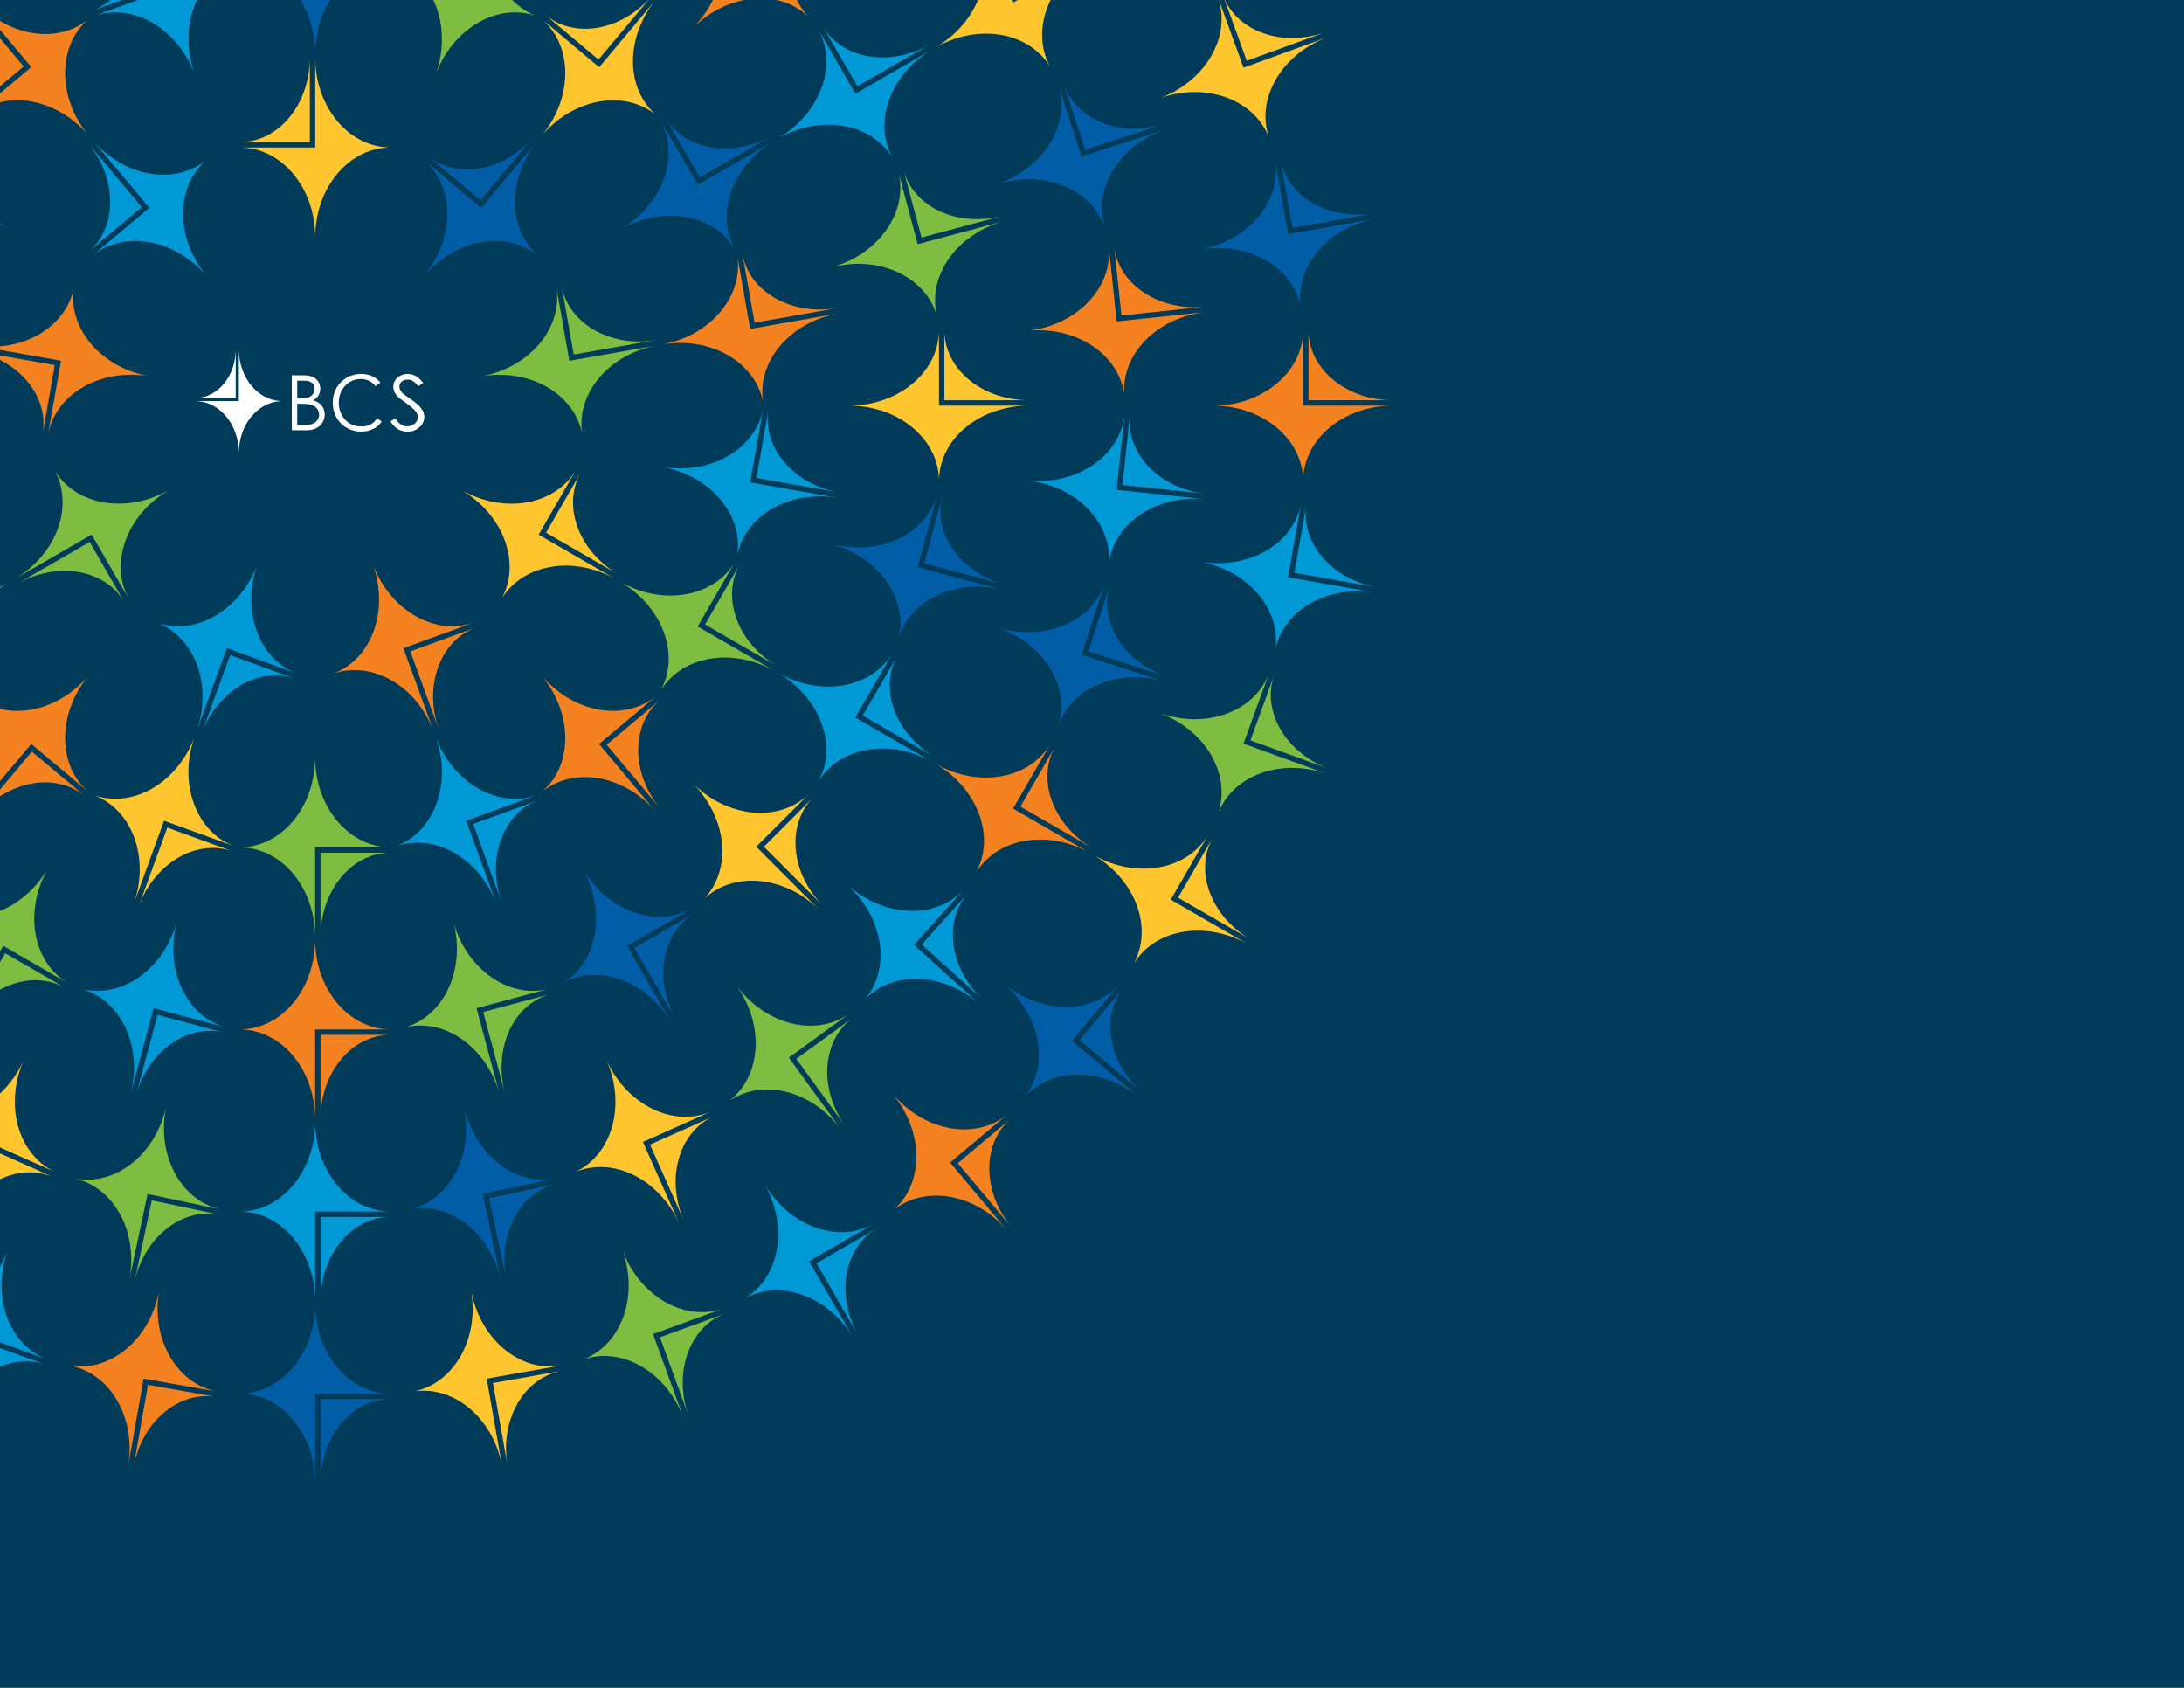 <?xml version="1.0" encoding="UTF-8"?>
<svg id="Layer_2" data-name="Layer 2" xmlns="http://www.w3.org/2000/svg" xmlns:xlink="http://www.w3.org/1999/xlink" viewBox="0 0 792 612">
  <defs>
    <style>
      .cls-1 {
        fill: none;
      }

      .cls-2 {
        fill: #f58220;
      }

      .cls-3 {
        fill: #7fbc42;
      }

      .cls-4 {
        fill: #003c5a;
      }

      .cls-5 {
        fill: #ffc62f;
      }

      .cls-6 {
        fill: #005da6;
      }

      .cls-7 {
        clip-path: url(#clippath-1);
      }

      .cls-8 {
        clip-path: url(#clippath-3);
      }

      .cls-9 {
        clip-path: url(#clippath-2);
      }

      .cls-10 {
        fill: #fff;
      }

      .cls-11 {
        fill: #0099d6;
      }

      .cls-12 {
        clip-path: url(#clippath);
      }
    </style>
    <clipPath id="clippath">
      <rect class="cls-1" width="522" height="550.8"/>
    </clipPath>
    <clipPath id="clippath-1">
      <rect class="cls-1" width="503.94" height="536.76"/>
    </clipPath>
    <clipPath id="clippath-2">
      <rect class="cls-1" width="522" height="550.8"/>
    </clipPath>
    <clipPath id="clippath-3">
      <rect class="cls-1" x="71.47" y="127.27" width="82.39" height="36.35"/>
    </clipPath>
  </defs>
  <g id="Layer_1-2" data-name="Layer 1">
    <rect class="cls-4" width="792" height="612"/>
    <g class="cls-12">
      <path class="cls-6" d="M114.34-44.56h-.02V-13.12h-26.19v.03c14.23.73,25.66,14.36,26.17,31.41h.04c.51-17.05,11.9-30.68,26.13-31.41v-.07c-14.23-.73-25.62-14.36-26.13-31.41"/>
      <path class="cls-11" d="M48.8-33.02h-.02S59.53-3.47,59.53-3.47l-24.62,8.96v.03c13.63-4.18,29.04,4.71,35.35,20.56h.02s.02-.01.02-.01c-5.35-16.2.69-32.9,13.81-38.45v-.03s-.02-.03-.02-.03c-13.62,4.18-28.99-4.73-35.3-20.58"/>
      <path class="cls-11" d="M46.93-32.34h-.02c5.03,15.19-.53,30.82-12.69,35.97v.03s22.79-8.29,22.79-8.29l-10.08-27.71Z"/>
      <path class="cls-2" d="M-8.84.25h-.01S11.35,24.34,11.35,24.34l-20.07,16.84.02.02c11.37-8.59,28.89-5.5,40.24,7.24h.01s.01-.02.01-.02c-10.57-13.39-10.6-31.16-.17-40.86l-.02-.02-.02-.02C20,16.1,2.51,12.98-8.84.25"/>
      <path class="cls-2" d="M-10.36,1.52h-.01C-.46,14.08-.33,30.66-10,39.66l.02.02,18.57-15.58L-10.36,1.52Z"/>
      <path class="cls-6" d="M-51.63,51.22v.02s27.22,15.72,27.22,15.72l-13.1,22.69.03.02c7.74-11.96,25.26-15.05,40.29-6.96v-.02s.02-.02.02-.02c-14.51-8.97-20.62-25.65-14.13-38.34l-.03-.02-.03-.02c-7.74,11.96-25.24,15.01-40.27,6.93"/>
      <path class="cls-11" d="M-51.67,242.84v.02s27.24-15.72,27.24-15.72l13.1,22.68.03-.02c-6.49-12.69-.4-29.4,14.11-38.37v-.02s-.02-.02-.02-.02c-15.02,8.09-32.53,5.03-40.27-6.93l-.03.02h-.03c6.49,12.7.38,29.38-14.13,38.35"/>
      <path class="cls-2" d="M-8.9,293.83h.01s20.21-24.07,20.21-24.07l20.07,16.84.02-.03c-10.44-9.7-10.43-27.49.14-40.88h-.02s-.01-.02-.01-.02c-11.35,12.74-28.84,15.85-40.21,7.26l-.02.03-.02.02c10.43,9.7,10.4,27.47-.17,40.86"/>
      <path class="cls-2" d="M-7.39,295.1h.01c10.64-11.94,26.95-14.94,37.49-6.98l.02-.02-18.57-15.58-18.95,22.59Z"/>
      <path class="cls-5" d="M48.72,327.11h.02s10.75-29.54,10.75-29.54l24.62,8.96v-.03c-13.12-5.55-19.19-22.27-13.84-38.47h-.02s-.02-.01-.02-.01c-6.31,15.85-21.68,24.76-35.3,20.58v.03s-.02.03-.02.03c13.12,5.55,19.17,22.26,13.81,38.45"/>
      <path class="cls-5" d="M50.58,327.79h.02c5.91-14.86,20.21-23.26,32.84-19.39v-.03s-22.77-8.29-22.77-8.29l-10.08,27.71Z"/>
      <path class="cls-3" d="M114.26,338.68h.02v-31.44h26.2v-.03c-14.23-.73-25.66-14.36-26.18-31.41h-.04c-.51,17.05-11.9,30.68-26.13,31.41v.07c14.23.72,25.62,14.35,26.13,31.41"/>
      <path class="cls-3" d="M116.24,338.69h.02c.47-15.99,11.03-28.77,24.22-29.46v-.03h-24.24v29.48Z"/>
      <path class="cls-11" d="M179.8,327.14h.02s-10.75-29.55-10.75-29.55l24.62-8.96v-.03c-13.63,4.18-29.04-4.71-35.35-20.56h-.02s-.02.01-.02.01c5.35,16.2-.69,32.9-13.82,38.45v.03s.02.03.02.03c13.62-4.18,28.99,4.73,35.3,20.58"/>
      <path class="cls-11" d="M181.66,326.46h.01c-5.02-15.19.53-30.82,12.69-35.97v-.03s-22.79,8.29-22.79,8.29l10.09,27.71Z"/>
      <path class="cls-2" d="M237.44,293.88h.01s-20.21-24.1-20.21-24.1l20.07-16.84-.02-.03c-11.37,8.59-28.89,5.5-40.24-7.23h-.01s-.01.02-.01.02c10.57,13.39,10.6,31.16.17,40.86l.02.03.02.02c11.37-8.59,28.86-5.47,40.21,7.26"/>
      <path class="cls-2" d="M238.96,292.61h.01c-9.92-12.57-10.04-29.14-.38-38.14l-.02-.02-18.57,15.58,18.95,22.59Z"/>
      <path class="cls-3" d="M280.23,242.91v-.02s-27.22-15.72-27.22-15.72l13.1-22.68-.03-.02c-7.74,11.96-25.26,15.05-40.29,6.96v.02s-.02.02-.02.02c14.51,8.97,20.62,25.65,14.13,38.34l.03.02.03.02c7.74-11.96,25.24-15.01,40.27-6.93"/>
      <path class="cls-3" d="M281.22,241.19v-.02c-13.6-8.4-19.39-23.94-13.39-35.7l-.03-.02-12.12,20.99,25.54,14.74Z"/>
      <path class="cls-11" d="M303,180.38v-.02s-30.96-5.46-30.96-5.46l4.55-25.8h-.03c-3.19,13.88-18.59,22.77-35.48,20.32v.02s0,.02,0,.02c16.7,3.46,28.15,17.05,26.39,31.19h.03s.03.01.03.01c3.18-13.89,18.59-22.74,35.47-20.28"/>
      <path class="cls-11" d="M303.35,178.42v-.02c-15.66-3.24-26.42-15.86-24.8-28.97h-.03s-4.21,23.86-4.21,23.86l29.04,5.12Z"/>
      <path class="cls-2" d="M303.02,113.83v-.02s-30.97,5.46-30.97,5.46l-4.55-25.8h-.03c1.76,14.15-9.68,27.77-26.39,31.24v.02s0,.02,0,.02c16.88-2.46,32.28,6.4,35.47,20.28h.03s.03-.01.03-.01c-1.76-14.14,9.69-27.73,26.39-31.19"/>
      <path class="cls-2" d="M302.67,111.87v-.02c-15.83,2.31-30.26-5.87-33.22-18.74h-.03s4.21,23.88,4.21,23.88l29.04-5.12Z"/>
      <path class="cls-6" d="M280.27,51.29v-.02s-27.24,15.72-27.24,15.72l-13.1-22.69-.03.02c6.49,12.69.4,29.4-14.11,38.37v.02s.02.02.02.02c15.02-8.08,32.52-5.03,40.27,6.93l.03-.02.03-.02c-6.49-12.69-.38-29.37,14.13-38.34"/>
      <path class="cls-6" d="M279.28,49.57h0c-14.09,7.57-30.44,4.82-37.62-6.26h-.03s12.12,21.01,12.12,21.01l25.54-14.74Z"/>
      <path class="cls-5" d="M237.5.3h-.01s-20.21,24.07-20.21,24.07l-20.07-16.84-.02.02c10.43,9.7,10.43,27.49-.14,40.89h.02s.01.02.01.02c11.35-12.73,28.84-15.85,40.21-7.26l.02-.03.02-.02c-10.43-9.7-10.4-27.47.17-40.86"/>
      <path class="cls-5" d="M235.98-.98h-.01c-10.64,11.93-26.95,14.94-37.49,6.98l-.02.02,18.57,15.58L235.98-.98Z"/>
      <path class="cls-3" d="M179.87-32.99h-.02s-10.75,29.54-10.75,29.54l-24.62-8.96v.03c13.11,5.55,19.19,22.27,13.84,38.47h.02s.02.01.02.01c6.31-15.85,21.68-24.76,35.3-20.58v-.03s.02-.03.02-.03c-13.12-5.55-19.17-22.25-13.82-38.45"/>
      <path class="cls-5" d="M114.34,22.03h-.02v31.44h-26.19v.03c14.23.73,25.66,14.36,26.17,31.41h.04c.51-17.05,11.9-30.68,26.13-31.41v-.07c-14.23-.73-25.62-14.36-26.13-31.41"/>
      <path class="cls-5" d="M112.35,22.03h-.02c-.47,15.99-11.03,28.78-24.22,29.46v.03h24.24v-29.48Z"/>
      <path class="cls-11" d="M33.96,51.26h-.01s20.21,24.1,20.21,24.1l-20.07,16.84.02.02c11.37-8.59,28.89-5.5,40.24,7.23h.02s.01-.02.01-.02c-10.57-13.39-10.6-31.16-.17-40.86l-.02-.03-.02-.02c-11.37,8.59-28.86,5.47-40.21-7.26"/>
      <path class="cls-11" d="M32.44,52.53h-.01c9.92,12.57,10.04,29.15.38,38.14l.02.02,18.57-15.58-18.95-22.59Z"/>
      <path class="cls-2" d="M-8.83,125.31v.02s30.96,5.46,30.96,5.46l-4.55,25.8h.03c3.19-13.88,18.59-22.77,35.48-20.32v-.02s0-.02,0-.02c-16.7-3.46-28.15-17.05-26.39-31.19h-.03s-.03-.01-.03-.01c-3.19,13.89-18.59,22.74-35.47,20.28"/>
      <path class="cls-2" d="M-9.17,127.26v.02c15.66,3.24,26.42,15.86,24.8,28.97h.03s4.21-23.86,4.21-23.86l-29.04-5.12Z"/>
      <path class="cls-3" d="M6,209.54v.02s27.24-15.72,27.24-15.72l13.1,22.69.03-.02c-6.49-12.69-.4-29.4,14.11-38.37v-.02s-.02-.02-.02-.02c-15.02,8.08-32.53,5.03-40.27-6.93l-.03.02h-.03c6.49,12.7.38,29.38-14.13,38.35"/>
      <path class="cls-3" d="M6.99,211.26h0c14.09-7.57,30.44-4.82,37.62,6.26l.03-.02-12.12-20.99-25.54,14.74Z"/>
      <path class="cls-11" d="M71.5,264.54h.02s10.75-29.54,10.75-29.54l24.62,8.96v-.03c-13.11-5.55-19.19-22.27-13.84-38.47h-.02s-.02-.01-.02-.01c-6.31,15.85-21.68,24.76-35.3,20.58v.03s-.02.03-.02.03c13.12,5.55,19.17,22.26,13.82,38.45"/>
      <path class="cls-11" d="M73.36,265.22h.02c5.91-14.86,20.21-23.26,32.84-19.39v-.03s-22.77-8.29-22.77-8.29l-10.08,27.71Z"/>
      <path class="cls-2" d="M157.02,264.57h.02s-10.75-29.55-10.75-29.55l24.62-8.96v-.03c-13.63,4.18-29.04-4.71-35.35-20.56h-.02s-.02.01-.02.01c5.35,16.2-.69,32.9-13.81,38.45v.03s.02.03.02.03c13.62-4.18,28.99,4.73,35.3,20.58"/>
      <path class="cls-2" d="M158.89,263.89h.01c-5.02-15.19.53-30.82,12.69-35.97v-.03s-22.79,8.29-22.79,8.29l10.09,27.71Z"/>
      <path class="cls-5" d="M222.56,209.61v-.02s-27.22-15.72-27.22-15.72l13.1-22.69-.03-.02c-7.74,11.96-25.26,15.05-40.29,6.96v.02s-.02.01-.02.01c14.51,8.97,20.62,25.65,14.13,38.34l.03.02.03.02c7.74-11.96,25.24-15.01,40.27-6.93"/>
      <path class="cls-5" d="M223.55,207.9v-.02c-13.6-8.4-19.39-23.94-13.39-35.7l-.03-.02-12.12,20.99,25.54,14.74Z"/>
      <path class="cls-3" d="M237.44,125.39v-.02s-30.97,5.46-30.97,5.46l-4.55-25.8h-.03c1.76,14.15-9.68,27.77-26.39,31.24v.02s0,.02,0,.02c16.88-2.46,32.28,6.4,35.47,20.28h.03s.03-.01.03-.01c-1.76-14.14,9.69-27.73,26.39-31.19"/>
      <path class="cls-3" d="M237.09,123.44v-.02c-15.83,2.31-30.26-5.87-33.22-18.74h-.03s4.21,23.88,4.21,23.88l29.04-5.12Z"/>
      <path class="cls-6" d="M194.7,51.31h-.01s-20.21,24.07-20.21,24.07l-20.07-16.84-.02.02c10.43,9.7,10.43,27.49-.14,40.89h.01s.01.02.01.02c11.35-12.73,28.84-15.85,40.21-7.26l.02-.03.02-.02c-10.43-9.7-10.4-27.47.17-40.86"/>
      <path class="cls-6" d="M193.18,50.03h-.01c-10.64,11.94-26.95,14.94-37.49,6.98l-.02.02,18.57,15.58,18.95-22.59Z"/>
      <path class="cls-3" d="M-14.56,370.17h.02s15.72-27.22,15.72-27.22l22.69,13.1.02-.03c-11.96-7.74-15.05-25.26-6.96-40.29h-.02s-.02-.02-.02-.02c-8.97,14.51-25.65,20.62-38.34,14.13v.03s-.03.03-.03.03c11.96,7.74,15.01,25.25,6.93,40.27"/>
      <path class="cls-3" d="M-12.85,371.16h.02c8.4-13.6,23.94-19.39,35.7-13.39v-.02s-20.98-12.12-20.98-12.12l-14.74,25.54Z"/>
      <path class="cls-11" d="M47.57,395.92h.02s8.14-30.37,8.14-30.37l25.3,6.78v-.03c-13.55-4.38-21.06-20.51-17.15-37.11h-.02s-.02-.01-.02-.01c-4.91,16.34-19.44,26.56-33.37,23.58v.03s-.02.03-.02.03c13.56,4.38,21.04,20.5,17.11,37.1"/>
      <path class="cls-11" d="M49.49,396.44h.02c4.6-15.32,18.1-24.93,31.02-22.18v-.03s-23.4-6.27-23.4-6.27l-7.63,28.48Z"/>
      <path class="cls-2" d="M114.26,404.71h.02v-31.44h26.2v-.03c-14.23-.73-25.66-14.36-26.18-31.41h-.04c-.51,17.05-11.9,30.68-26.13,31.41v.07c14.23.73,25.62,14.36,26.13,31.41"/>
      <path class="cls-2" d="M116.24,404.71h.02c.47-15.99,11.03-28.77,24.22-29.46v-.03h-24.24v29.49Z"/>
      <path class="cls-3" d="M180.94,395.94h.02s-8.14-30.38-8.14-30.38l25.3-6.78v-.03c-13.94,2.98-28.51-7.23-33.42-23.56h-.02s-.02.01-.02.01c3.92,16.6-3.56,32.72-17.11,37.1v.03s.02.03.02.03c13.93-2.98,28.47,7.23,33.37,23.57"/>
      <path class="cls-3" d="M182.86,395.43h.02c-3.68-15.57,3.21-30.65,15.77-34.72v-.03s-23.42,6.27-23.42,6.27l7.63,28.48Z"/>
      <path class="cls-6" d="M243.09,370.21h.02s-15.72-27.24-15.72-27.24l22.69-13.1-.02-.03c-12.69,6.49-29.4.4-38.37-14.11h-.02s-.01.02-.01.02c8.08,15.02,5.03,32.52-6.93,40.27l.02.03v.03c12.7-6.49,29.39-.38,38.35,14.13"/>
      <path class="cls-6" d="M244.8,369.22h.01c-7.59-14.1-4.83-30.45,6.25-37.63v-.03s-21.01,12.12-21.01,12.12l14.74,25.54Z"/>
      <path class="cls-5" d="M296.45,329.27h.01s-22.23-22.24-22.23-22.24l18.52-18.52-.02-.02c-10.58,9.55-28.3,7.99-40.72-3.7h-.01s-.01.03-.01.03c11.7,12.42,13.28,30.11,3.73,40.69l.02.02.02.02c10.57-9.55,28.27-7.97,40.69,3.73"/>
      <path class="cls-5" d="M297.86,327.87h.01c-10.97-11.65-12.54-28.16-3.7-37.97l-.02-.02-17.14,17.14,20.85,20.85Z"/>
      <path class="cls-11" d="M337.41,275.92v-.02s-27.22-15.72-27.22-15.72l13.1-22.68-.03-.02c-7.74,11.96-25.26,15.05-40.29,6.96v.02s-.02.01-.02.01c14.51,8.97,20.62,25.65,14.13,38.34l.03.02.03.02c7.74-11.96,25.24-15.01,40.27-6.93"/>
      <path class="cls-11" d="M338.4,274.21v-.02c-13.61-8.4-19.39-23.94-13.39-35.7l-.02-.02-12.12,20.99,25.54,14.74Z"/>
      <path class="cls-6" d="M363.16,213.78v-.02s-30.36-8.14-30.36-8.14l6.78-25.3h-.03c-4.39,13.55-20.51,21.06-37.11,17.14v.02s-.01.02-.01.02c16.34,4.9,26.56,19.44,23.58,33.37h.03s.03.02.03.02c4.38-13.56,20.5-21.03,37.1-17.11"/>
      <path class="cls-6" d="M363.67,211.87v-.02c-15.32-4.6-24.93-18.11-22.18-31.02h-.03s-6.27,23.4-6.27,23.4l28.48,7.63Z"/>
      <path class="cls-5" d="M371.95,147.1v-.02h-31.44v-26.2h-.03c-.73,14.23-14.36,25.66-31.41,26.18v.04c17.05.51,30.68,11.9,31.41,26.13h.07c.72-14.23,14.35-25.62,31.41-26.13"/>
      <path class="cls-5" d="M371.95,145.12v-.02c-15.99-.47-28.77-11.03-29.45-24.22h-.03v24.24h29.49Z"/>
      <path class="cls-3" d="M363.18,80.42v-.02s-30.38,8.14-30.38,8.14l-6.78-25.3h-.03c2.98,13.94-7.23,28.51-23.56,33.42v.02s.01.02.01.02c16.6-3.92,32.72,3.56,37.1,17.11h.03s.03-.02.03-.02c-2.98-13.93,7.23-28.47,23.57-33.37"/>
      <path class="cls-3" d="M362.67,78.5v-.02c-15.57,3.68-30.65-3.21-34.72-15.77h-.03s6.27,23.42,6.27,23.42l28.48-7.63Z"/>
      <path class="cls-11" d="M337.45,18.27v-.02s-27.24,15.72-27.24,15.72l-13.1-22.69-.03.02c6.49,12.69.4,29.4-14.11,38.37v.02s.02.02.02.02c15.02-8.08,32.52-5.03,40.27,6.93l.03-.02.03-.02c-6.49-12.69-.38-29.37,14.13-38.34"/>
      <path class="cls-11" d="M336.46,16.56v-.02c-14.1,7.59-30.45,4.83-37.63-6.25h-.03s12.12,21.01,12.12,21.01l25.54-14.74Z"/>
      <path class="cls-2" d="M296.51-35.09h-.01s-22.23,22.22-22.23,22.22l-18.52-18.52-.02.02c9.55,10.58,7.99,28.3-3.7,40.72h.01s.01.03.01.03c12.42-11.7,30.11-13.28,40.69-3.73l.02-.02.02-.02c-9.55-10.58-7.97-28.27,3.73-40.69"/>
      <path class="cls-5" d="M-17.39,442.74h.02s12.79-28.72,12.79-28.72l23.93,10.65v-.03c-12.69-6.45-17.59-23.55-11.12-39.34h-.02s-.02-.02-.02-.02c-7.4,15.37-23.35,23.19-36.65,18.06v.03s-.03.03-.03.03c12.7,6.45,17.57,23.54,11.1,39.32"/>
      <path class="cls-5" d="M-15.58,443.55h.02c6.94-14.41,21.78-21.79,34.11-17.05v-.03s-22.13-9.86-22.13-9.86l-11.99,26.94Z"/>
      <path class="cls-3" d="M46.96,463.66h.02s6.54-30.75,6.54-30.75l25.62,5.45v-.03c-13.76-3.67-22.11-19.38-19.06-36.16h-.02s-.02,0-.02,0c-4.05,16.57-18.02,27.54-32.09,25.29v.03s-.01.03-.01.03c13.77,3.67,22.08,19.37,19.03,36.16"/>
      <path class="cls-3" d="M48.9,464.07h.02c3.79-15.54,16.77-25.85,29.82-23.77v-.03s-23.7-5.04-23.7-5.04l-6.13,28.84Z"/>
      <path class="cls-11" d="M114.26,470.74h.02v-31.44h26.2v-.03c-14.23-.73-25.66-14.36-26.18-31.41h-.04c-.51,17.05-11.9,30.68-26.13,31.41v.07c14.23.73,25.62,14.36,26.13,31.41"/>
      <path class="cls-11" d="M116.24,470.74h.02c.47-15.99,11.03-28.77,24.22-29.46v-.03h-24.24v29.49Z"/>
      <path class="cls-6" d="M181.55,463.67h.02s-6.54-30.76-6.54-30.76l25.62-5.45v-.03c-14.08,2.25-28.09-8.71-32.14-25.28h-.02s-.02,0-.02,0c3.05,16.78-5.26,32.49-19.03,36.15v.03s.01.03.01.03c14.07-2.25,28.05,8.71,32.09,25.29"/>
      <path class="cls-6" d="M183.49,463.26h.02c-2.86-15.74,4.81-30.44,17.57-33.85v-.03s-23.72,5.04-23.72,5.04l6.13,28.84Z"/>
      <path class="cls-5" d="M245.91,442.77h.02s-12.79-28.73-12.79-28.73l23.93-10.65v-.03c-13.31,5.13-29.3-2.68-36.7-18.05h-.02s-.02.02-.02.02c6.47,15.79,1.6,32.87-11.1,39.32v.03s.03.03.03.03c13.29-5.12,29.25,2.69,36.65,18.06"/>
      <path class="cls-5" d="M247.72,441.96h.01c-6.07-14.81-1.62-30.78,10.15-36.77v-.03s-22.16,9.86-22.16,9.86l11.99,26.94Z"/>
      <path class="cls-3" d="M304.52,408.94h.02s-18.48-25.45-18.48-25.45l21.19-15.4-.02-.03c-11.94,7.78-29.2,3.47-39.64-10.02h-.02s-.01.02-.01.02c9.61,14.1,8.4,31.82-2.68,40.77l.02.03.02.03c11.94-7.78,29.17-3.45,39.6,10.05"/>
      <path class="cls-3" d="M306.12,407.78h.01c-9.02-13.23-7.99-29.77,2.28-38.08l-.02-.02-19.61,14.25,17.33,23.85Z"/>
      <path class="cls-11" d="M354.81,363.67h.01s-23.37-21.05-23.37-21.05l17.53-19.47-.02-.02c-10.06,10.09-27.84,9.46-40.85-1.56h-.01s-.01.03-.01.03c12.33,11.79,14.84,29.38,5.85,40.44l.02.02.02.02c10.06-10.09,27.82-9.44,40.83,1.6"/>
      <path class="cls-11" d="M356.14,362.2h.01c-11.57-11.07-14-27.47-5.68-37.72l-.02-.02-16.22,18.01,21.91,19.73Z"/>
      <path class="cls-2" d="M394.59,308.93v-.02s-27.22-15.72-27.22-15.72l13.1-22.69-.03-.02c-7.74,11.96-25.26,15.05-40.29,6.96v.02s-.02.01-.02.01c14.51,8.97,20.62,25.65,14.13,38.34l.03.02.03.02c7.74-11.96,25.24-15.01,40.27-6.93"/>
      <path class="cls-2" d="M395.58,307.22v-.02c-13.6-8.4-19.39-23.94-13.39-35.7l-.03-.02-12.12,20.99,25.53,14.74Z"/>
      <path class="cls-6" d="M422.12,247.12v-.02s-29.9-9.71-29.9-9.71l8.09-24.91h-.03c-5.09,13.3-21.58,19.96-37.96,15.18v.02s-.01.02-.01.02c16.06,5.76,25.5,20.8,21.8,34.56h.03s.03.02.03.02c5.09-13.31,21.57-19.93,37.95-15.15"/>
      <path class="cls-6" d="M422.73,245.24v-.02c-15.06-5.39-23.95-19.38-20.52-32.14h-.03s-7.49,23.04-7.49,23.04l28.04,9.11Z"/>
      <path class="cls-11" d="M436.2,180.93v-.02s-31.27-3.29-31.27-3.29l2.74-26.05h-.03c-2.21,14.07-16.96,24.02-33.97,22.74v.02s0,.02,0,.02c16.9,2.29,29.27,15.05,28.5,29.27h.03s.03,0,.03,0c2.21-14.08,16.96-23.98,33.97-22.71"/>
      <path class="cls-11" d="M436.4,178.96v-.02c-15.85-2.14-27.46-13.98-26.76-27.17h-.03s-2.53,24.1-2.53,24.1l29.32,3.08Z"/>
      <path class="cls-2" d="M436.2,113.27v-.02s-31.27,3.29-31.27,3.29l-2.74-26.05h-.03c.77,14.23-11.59,27.03-28.5,29.32v.02s0,.02,0,.02c17.01-1.28,31.76,8.63,33.97,22.71h.03s.03,0,.03,0c-.77-14.23,11.6-26.98,28.5-29.27"/>
      <path class="cls-2" d="M436,111.3v-.02c-15.95,1.2-29.77-7.96-31.83-21.01h-.03s2.53,24.11,2.53,24.11l29.32-3.08Z"/>
      <path class="cls-6" d="M422.14,47.08v-.02s-29.91,9.72-29.91,9.72l-8.09-24.91h-.03c3.71,13.77-5.72,28.85-21.78,34.61v.02s.01.02.01.02c16.38-4.78,32.86,1.84,37.95,15.15h.03s.03-.02.03-.02c-3.71-13.76,5.74-28.81,21.8-34.56"/>
      <path class="cls-6" d="M421.53,45.19v-.02c-15.36,4.49-30.78-1.6-35.5-13.93h-.03s7.49,23.06,7.49,23.06l28.04-9.11Z"/>
      <path class="cls-5" d="M394.63-14.74v-.02s-27.24,15.72-27.24,15.72l-13.1-22.68-.03.02c6.49,12.69.4,29.4-14.11,38.37v.02s.02.02.02.02c15.02-8.08,32.52-5.03,40.27,6.93l.03-.02.03-.02c-6.49-12.69-.38-29.37,14.13-38.34"/>
      <path class="cls-11" d="M-19.03,513.25h.02s10.75-29.54,10.75-29.54l24.61,8.96v-.03c-13.11-5.55-19.19-22.27-13.84-38.47h-.02s-.02-.01-.02-.01c-6.31,15.85-21.68,24.76-35.3,20.58v.03s-.02.03-.02.03c13.12,5.55,19.17,22.25,13.82,38.45"/>
      <path class="cls-11" d="M-17.16,513.93h.02c5.91-14.86,20.21-23.26,32.84-19.39v-.03s-22.77-8.29-22.77-8.29l-10.09,27.71Z"/>
      <path class="cls-2" d="M46.59,530.84h.02s5.46-30.96,5.46-30.96l25.8,4.55v-.03c-13.88-3.19-22.77-18.59-20.32-35.48h-.02s-.02,0-.02,0c-3.46,16.7-17.05,28.15-31.19,26.39v.03s-.01.03-.01.03c13.89,3.19,22.74,18.59,20.28,35.47"/>
      <path class="cls-2" d="M48.54,531.18h.02c3.24-15.67,15.86-26.42,28.97-24.8v-.03s-23.87-4.21-23.87-4.21l-5.12,29.04Z"/>
      <path class="cls-6" d="M114.26,536.76h.02v-31.44h26.2v-.03c-14.23-.73-25.66-14.36-26.18-31.41h-.04c-.51,17.05-11.9,30.68-26.13,31.41v.07c14.23.72,25.62,14.35,26.13,31.41"/>
      <path class="cls-6" d="M116.24,536.76h.02c.47-15.99,11.03-28.78,24.22-29.46v-.03h-24.24v29.49Z"/>
      <path class="cls-5" d="M181.93,530.85h.02s-5.46-30.97-5.46-30.97l25.8-4.55v-.03c-14.15,1.76-27.77-9.68-31.24-26.39h-.02s-.02,0-.02,0c2.46,16.88-6.4,32.28-20.28,35.47v.03s.01.03.01.03c14.14-1.76,27.73,9.69,31.19,26.39"/>
      <path class="cls-5" d="M183.88,530.51h.02c-2.31-15.83,5.87-30.26,18.74-33.22v-.03s-23.88,4.21-23.88,4.21l5.12,29.04Z"/>
      <path class="cls-3" d="M247.55,513.28h.02s-10.75-29.55-10.75-29.55l24.61-8.96v-.03c-13.63,4.18-29.03-4.71-35.35-20.56h-.02s-.02.01-.02.01c5.35,16.2-.69,32.9-13.82,38.45v.03s.02.03.02.03c13.62-4.18,28.99,4.73,35.3,20.58"/>
      <path class="cls-3" d="M249.41,512.6h.02c-5.03-15.19.53-30.82,12.69-35.97v-.03s-22.79,8.29-22.79,8.29l10.09,27.71Z"/>
      <path class="cls-11" d="M309.11,484.57h.02s-15.72-27.24-15.72-27.24l22.69-13.1-.02-.03c-12.69,6.49-29.4.4-38.37-14.11h-.02s-.02.02-.02.02c8.08,15.02,5.03,32.53-6.93,40.27l.02.03.02.03c12.69-6.49,29.37-.38,38.34,14.13"/>
      <path class="cls-11" d="M310.83,483.58h.02c-7.59-14.09-4.83-30.44,6.25-37.63l-.02-.02-20.99,12.12,14.74,25.54Z"/>
      <path class="cls-2" d="M364.76,445.62h.01s-20.21-24.1-20.21-24.1l20.07-16.84-.02-.02c-11.37,8.59-28.89,5.5-40.24-7.24h-.01s-.01.02-.01.02c10.57,13.39,10.6,31.16.17,40.86l.02.02.02.03c11.37-8.59,28.86-5.47,40.21,7.26"/>
      <path class="cls-2" d="M366.28,444.34h.01c-9.92-12.57-10.04-29.15-.38-38.14l-.02-.02-18.57,15.58,18.95,22.59Z"/>
      <path class="cls-6" d="M412.8,397.59h.01s-24.09-20.22-24.09-20.22l16.84-20.07-.02-.02c-9.7,10.43-27.49,10.43-40.89-.14v.02s-.02.01-.02.01c12.74,11.35,15.85,28.84,7.26,40.21l.03.02.02.02c9.7-10.43,27.47-10.4,40.86.17"/>
      <path class="cls-6" d="M414.08,396.07h.01c-11.95-10.65-14.95-26.96-6.99-37.5l-.02-.02-15.58,18.57,22.59,18.95Z"/>
      <path class="cls-5" d="M451.77,341.95v-.02s-27.22-15.72-27.22-15.72l13.1-22.69-.03-.02c-7.74,11.96-25.26,15.05-40.29,6.96v.02s-.02.02-.02.02c14.51,8.97,20.62,25.65,14.13,38.34l.03.02.03.02c7.74-11.96,25.24-15.01,40.27-6.93"/>
      <path class="cls-5" d="M452.76,340.23v-.02c-13.61-8.4-19.39-23.94-13.39-35.7l-.03-.02-12.12,20.99,25.54,14.74Z"/>
      <path class="cls-3" d="M480.48,280.39v-.02s-29.54-10.75-29.54-10.75l8.96-24.62h-.03c-5.55,13.11-22.27,19.19-38.47,13.84v.02s-.01.02-.01.02c15.85,6.31,24.76,21.68,20.58,35.3h.03s.03.02.03.02c5.55-13.12,22.26-19.17,38.45-13.82"/>
      <path class="cls-3" d="M481.16,278.52v-.02c-14.86-5.91-23.26-20.21-19.39-32.84h-.03s-8.29,22.77-8.29,22.77l27.71,10.08Z"/>
      <path class="cls-11" d="M498.07,214.77v-.02s-30.96-5.46-30.96-5.46l4.55-25.8h-.03c-3.19,13.88-18.6,22.77-35.48,20.32v.02s0,.02,0,.02c16.7,3.46,28.15,17.05,26.39,31.19h.03s.03.01.03.01c3.19-13.89,18.59-22.74,35.47-20.28"/>
    </g>
    <g class="cls-7">
      <path class="cls-11" d="M498.42,212.82v-.02c-15.67-3.24-26.42-15.86-24.8-28.97h-.03s-4.21,23.86-4.21,23.86l29.04,5.12Z"/>
      <path class="cls-2" d="M504,147.1v-.02h-31.44v-26.2h-.03c-.73,14.23-14.36,25.66-31.41,26.18v.04c17.05.51,30.68,11.9,31.41,26.13h.07c.72-14.23,14.36-25.62,31.41-26.13"/>
      <path class="cls-2" d="M504,145.12v-.02c-15.99-.47-28.77-11.03-29.46-24.22h-.03v24.24h29.48Z"/>
    </g>
    <g class="cls-9">
      <path class="cls-6" d="M498.08,79.43v-.02s-30.97,5.46-30.97,5.46l-4.55-25.8h-.03c1.76,14.15-9.68,27.77-26.39,31.24v.02s0,.02,0,.02c16.88-2.46,32.28,6.4,35.47,20.28h.03s.03-.01.03-.01c-1.76-14.14,9.69-27.73,26.39-31.19"/>
      <path class="cls-6" d="M497.74,77.48v-.02c-15.83,2.31-30.26-5.87-33.22-18.74h-.03s4.21,23.88,4.21,23.88l29.04-5.12Z"/>
      <path class="cls-5" d="M480.51,13.81v-.02s-29.55,10.75-29.55,10.75L442-.06h-.03c4.18,13.63-4.71,29.04-20.56,35.35v.02s.01.02.01.02c16.2-5.35,32.9.69,38.45,13.82h.03s.03-.02.03-.02c-4.18-13.62,4.73-28.99,20.58-35.3"/>
      <path class="cls-5" d="M479.83,11.95v-.02c-15.19,5.02-30.82-.53-35.97-12.69h-.03s8.29,22.79,8.29,22.79l27.71-10.08Z"/>
    </g>
    <g class="cls-8">
      <path class="cls-10" d="M86.62,127.27h-.01v18.17h-15.14v.02c8.23.42,14.83,8.3,15.13,18.15h.02c.29-9.86,6.88-17.73,15.11-18.15v-.04c-8.22-.42-14.81-8.3-15.11-18.15"/>
      <path class="cls-10" d="M85.48,127.27h-.01c-.27,9.24-6.38,16.63-14,17.02v.02h14.01v-17.04Z"/>
      <path class="cls-10" d="M105.82,136.07h3.93c1.58,0,2.8.19,3.65.56.85.38,1.52.95,2.01,1.73.49.78.74,1.64.74,2.59,0,.89-.22,1.69-.65,2.42-.43.73-1.07,1.32-1.9,1.77,1.04.35,1.83.76,2.39,1.24.56.47.99,1.05,1.3,1.72.31.67.47,1.4.47,2.19,0,1.6-.59,2.96-1.76,4.06-1.17,1.11-2.74,1.66-4.71,1.66h-5.48v-19.95ZM107.78,138.02v6.39h1.14c1.39,0,2.4-.13,3.06-.39.65-.26,1.17-.66,1.55-1.22.38-.56.57-1.17.57-1.85,0-.91-.32-1.63-.96-2.15-.64-.52-1.66-.78-3.05-.78h-2.31ZM107.78,146.42v7.65h2.47c1.46,0,2.53-.14,3.21-.43.68-.28,1.22-.73,1.64-1.34.41-.61.62-1.26.62-1.97,0-.89-.29-1.66-.87-2.32-.58-.66-1.38-1.11-2.39-1.36-.68-.16-1.86-.24-3.55-.24h-1.13Z"/>
      <path class="cls-10" d="M138.42,152.86c-.34.51-.76.98-1.25,1.43-.5.45-1.06.84-1.7,1.17-.64.33-1.33.59-2.07.77-.74.19-1.52.28-2.35.28-1.48,0-2.86-.26-4.12-.79-1.27-.52-2.36-1.25-3.29-2.18-.93-.93-1.66-2.03-2.18-3.31-.53-1.28-.79-2.67-.79-4.19s.26-2.92.79-4.19c.53-1.28,1.25-2.38,2.18-3.31.93-.93,2.03-1.66,3.29-2.18,1.27-.52,2.64-.79,4.12-.79,1.24,0,2.48.24,3.72.73,1.24.49,2.3,1.3,3.18,2.42l-1.77,1.32c-.21-.32-.49-.64-.84-.96-.36-.32-.77-.6-1.23-.85-.46-.24-.95-.44-1.48-.59-.53-.15-1.05-.23-1.58-.23-1.28,0-2.42.23-3.43.7-1.01.47-1.87,1.1-2.58,1.89-.7.79-1.24,1.7-1.62,2.75-.38,1.04-.56,2.13-.56,3.28s.19,2.24.56,3.28c.38,1.04.92,1.96,1.62,2.74.7.79,1.56,1.42,2.58,1.89,1.01.47,2.16.7,3.43.7.53,0,1.04-.05,1.56-.14.52-.09,1.02-.25,1.52-.48.5-.23.97-.53,1.41-.91s.85-.87,1.22-1.45l1.66,1.18Z"/>
      <path class="cls-10" d="M148.99,144.75c-1.57-1.08-2.49-1.74-2.78-1.99-.51-.48-.87-.92-1.07-1.33-.19-.41-.29-.83-.29-1.26,0-.71.28-1.32.83-1.8.55-.49,1.26-.73,2.12-.73.67,0,1.29.16,1.86.48.56.31,1.24.96,2.04,1.93l1.77-1.21c-.98-1.24-1.91-2.1-2.79-2.56-.88-.46-1.83-.7-2.84-.7-.95,0-1.84.21-2.65.62-.81.41-1.44.98-1.89,1.69-.45.72-.67,1.51-.67,2.37,0,1.09.38,2.11,1.14,3.05.44.56,1.55,1.47,3.35,2.73,1.78,1.25,3.01,2.31,3.68,3.2.49.64.73,1.3.73,1.96,0,.59-.17,1.14-.5,1.67-.33.52-.81.94-1.45,1.25-.63.31-1.31.47-2.03.47-1.59,0-2.99-.99-4.22-2.94l-1.72,1.17c.8,1.24,1.67,2.17,2.61,2.74,1.06.65,2.24.97,3.55.97,1.69,0,3.13-.53,4.32-1.6,1.18-1.07,1.78-2.32,1.78-3.77,0-1-.34-2-1.04-3-.69-.99-1.97-2.13-3.83-3.4"/>
    </g>
  </g>
</svg>